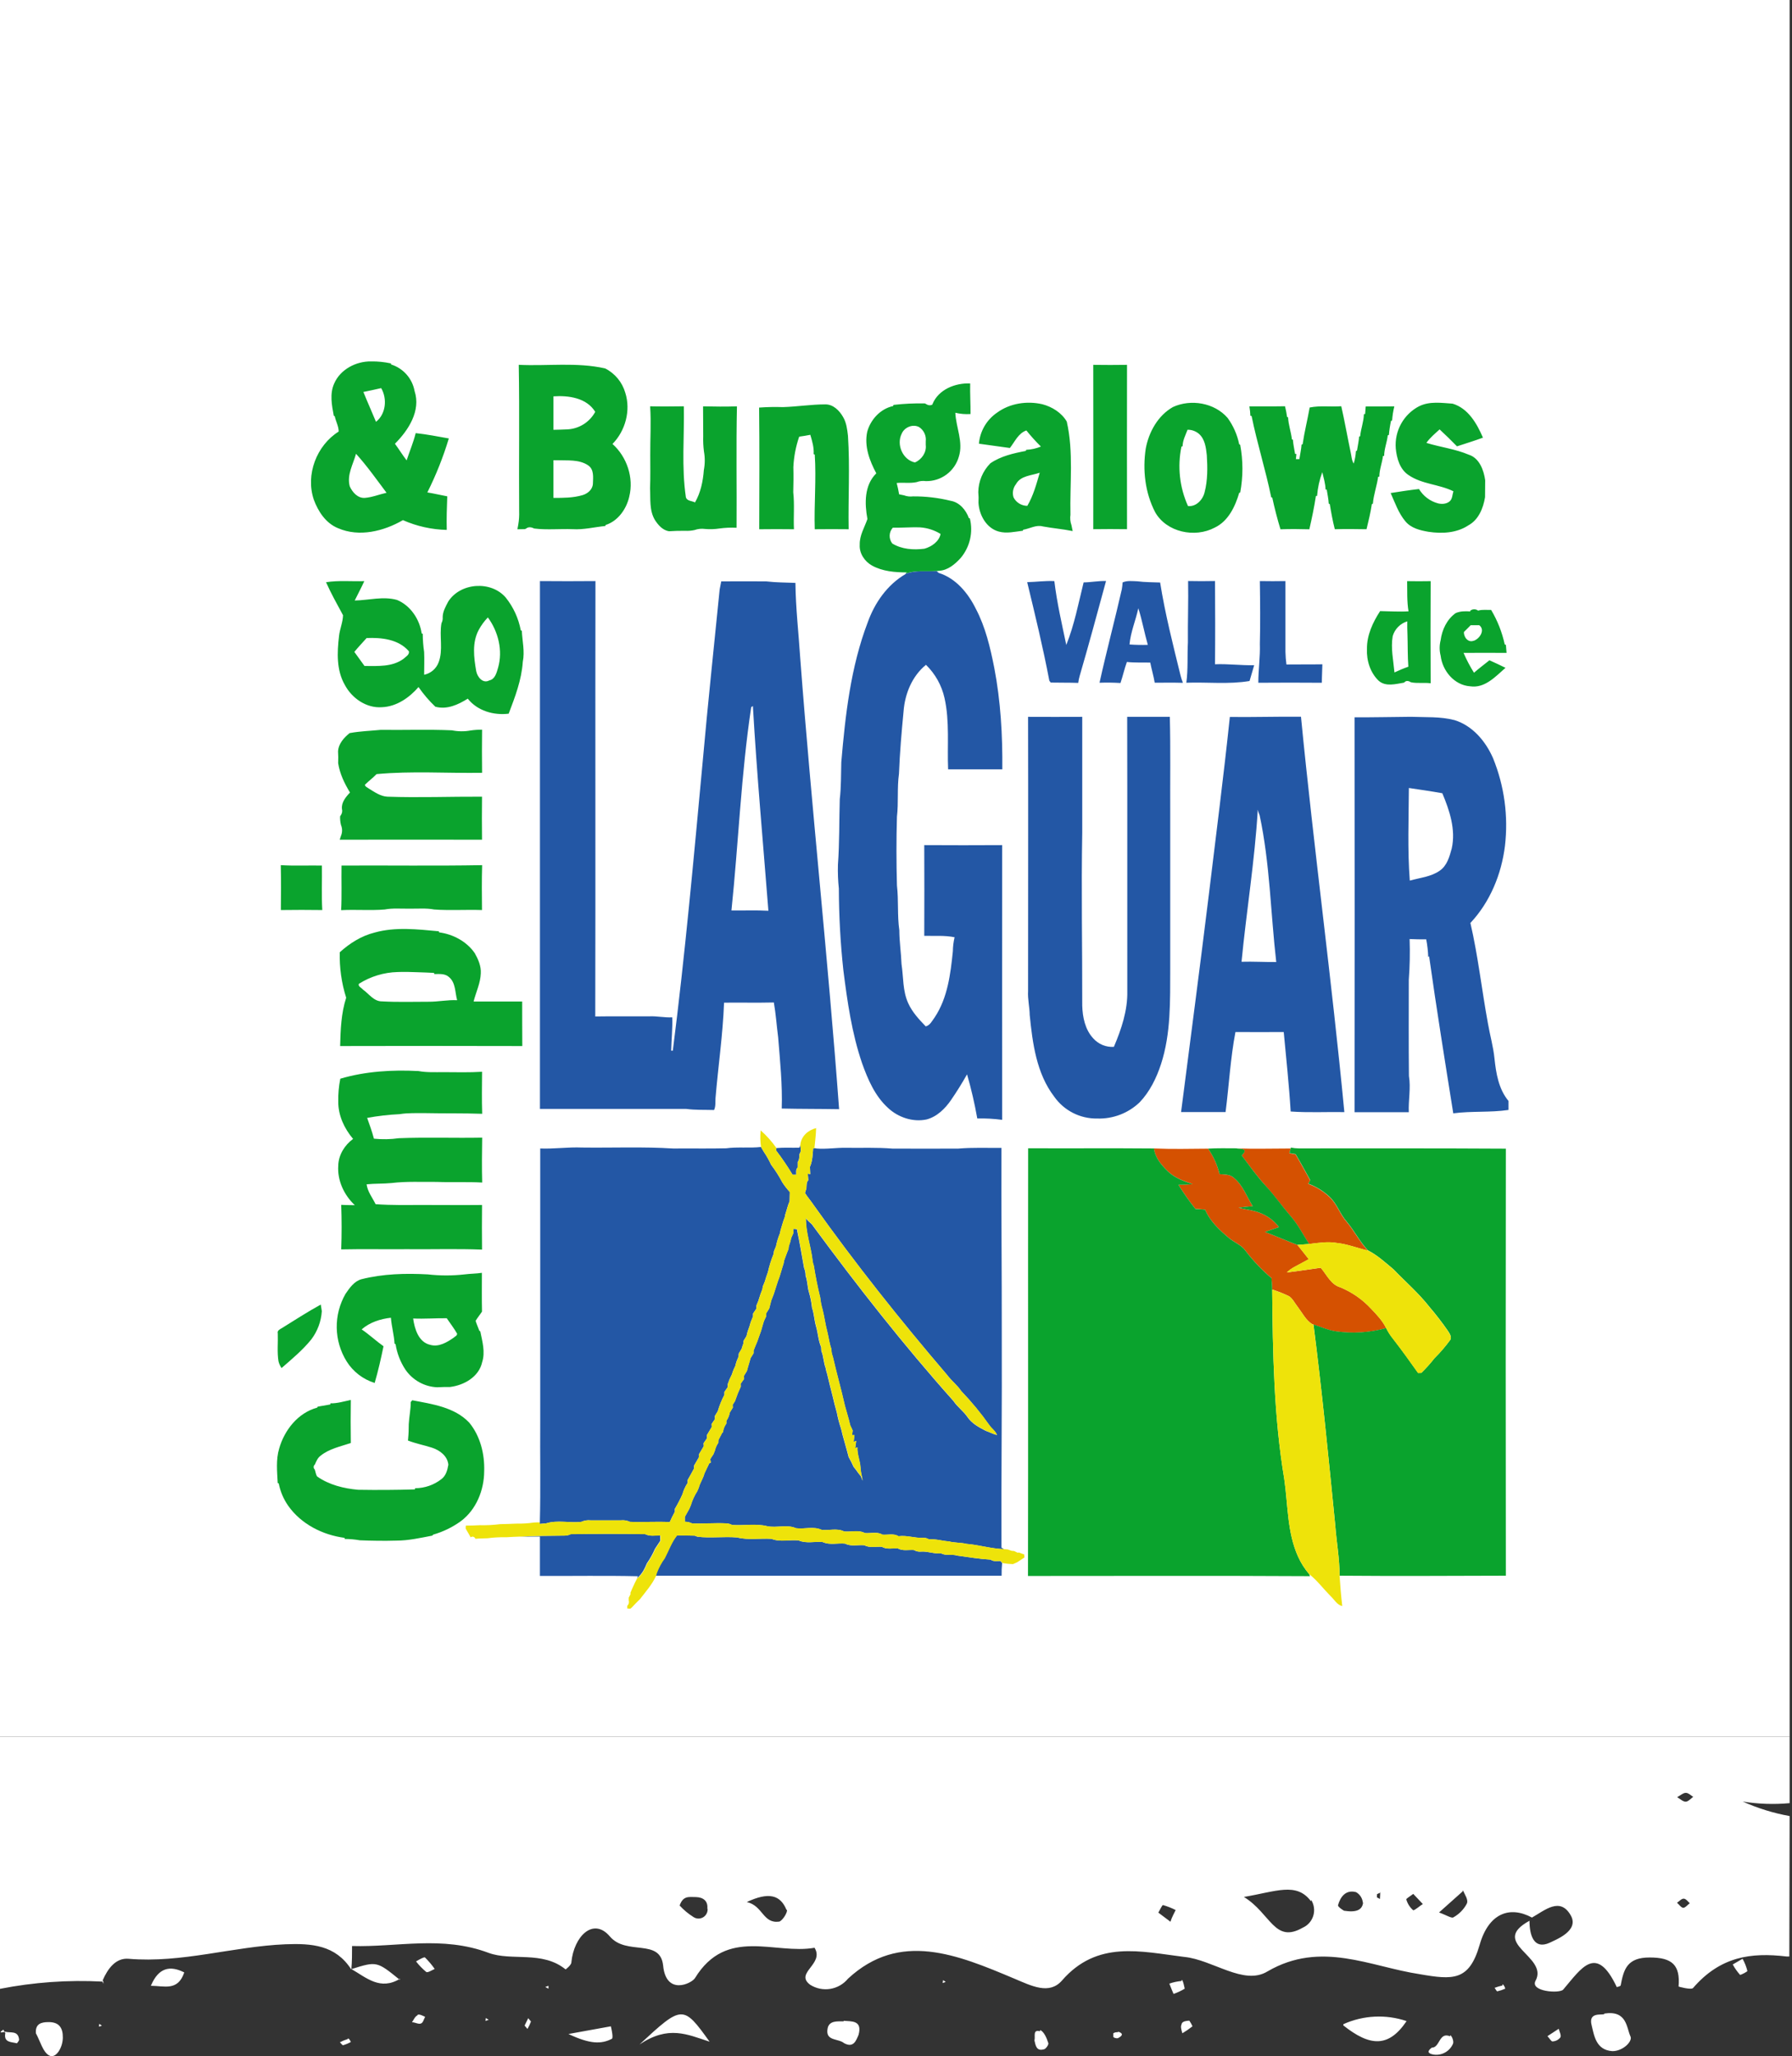 <svg width="129" height="148" viewBox="0 0 129 148" fill="none" xmlns="http://www.w3.org/2000/svg">
<rect x="0" y="0" width="129" height="148" fill="#333333" stroke="none"/>
<path d="M0 0H128.829V124.995H0V0Z" fill="white"/>
<path d="M39.254 143.02L39.483 142.936V143.145L39.254 143.02ZM34.95 145.465L35.18 145.382L34.971 145.256L34.95 145.465ZM38.025 145.266L37.764 145.799L37.972 146.04C38.07 145.87 38.154 145.691 38.222 145.507C38.222 145.507 38.097 145.35 38.025 145.266ZM40.921 146.406C42.474 147.137 43.276 147.148 44.048 146.751C44.152 146.688 44.048 146.165 43.975 145.852L40.921 146.406ZM29.949 141.18C30.166 141.462 30.414 141.718 30.688 141.943C30.803 142.006 31.095 141.807 31.293 141.724C31.086 141.428 30.852 141.151 30.595 140.898C30.532 140.846 30.24 141.013 29.949 141.18ZM46.038 147.158C48.122 145.768 49.445 146.426 51.081 146.959C49.175 144.305 49.112 144.305 46.038 147.158ZM3.48 145.549C2.949 145.549 2.532 145.685 2.584 146.353C2.897 146.918 3.095 147.743 3.564 147.963C4.033 148.182 4.512 147.388 4.523 146.677C4.533 145.967 4.262 145.538 3.48 145.549ZM67.859 142.737L68.077 142.654L67.89 142.528L67.859 142.737ZM7.117 145.873L7.336 145.81L7.148 145.674L7.117 145.873ZM30.042 145.068C29.876 145.141 29.782 145.381 29.657 145.559C29.876 145.559 30.115 145.716 30.293 145.653C30.47 145.59 30.501 145.34 30.605 145.172C30.428 145.089 30.178 144.953 30.063 145.026L30.042 145.068ZM0.344 146.27L0.24 146.092C-0.042 146.28 -0.021 146.333 0.302 146.259L0.386 146.322C0.24 147.033 0.813 146.97 1.219 147.075C1.219 147.075 1.386 146.886 1.375 146.803C1.303 146.124 0.74 146.353 0.365 146.238L0.344 146.27ZM25.03 146.771C24.836 146.83 24.647 146.907 24.467 147.001C24.551 147.074 24.645 147.231 24.707 147.21C24.899 147.154 25.084 147.076 25.259 146.98C25.207 146.865 25.113 146.709 25.051 146.73L25.03 146.771ZM10.858 142.936C11.827 142.936 12.796 143.344 13.265 141.975C12.244 141.452 11.421 141.63 10.879 142.894L10.858 142.936ZM60.72 145.496C60.262 145.496 59.678 145.434 59.574 146.019C59.407 146.939 60.345 146.709 60.762 147.064C61.44 147.43 61.627 146.886 61.804 146.468C62.096 145.402 61.294 145.507 60.741 145.455L60.72 145.496ZM124.734 141.4C124.881 141.671 125.059 141.923 125.265 142.152C125.317 142.152 125.807 141.922 125.786 141.86C125.711 141.556 125.595 141.264 125.442 140.992L124.734 141.4ZM115.48 144.974C115.272 145.058 114.334 144.817 114.574 145.768C114.761 146.542 114.897 147.566 116.074 147.639C116.835 147.639 117.523 146.939 117.377 146.594C117.075 145.935 117.127 144.692 115.501 144.932L115.48 144.974ZM111.395 146.562C111.552 146.719 111.666 146.949 111.76 146.939C111.869 146.935 111.975 146.907 112.072 146.859C112.169 146.81 112.255 146.741 112.323 146.656C112.406 146.5 112.26 146.238 112.208 146.029L111.395 146.562ZM128.808 140.825H128.6C126.047 140.522 123.838 140.825 121.879 143.093C121.743 143.249 120.836 142.999 120.836 142.988C120.962 141.431 120.368 140.898 118.752 140.898C117.137 140.898 116.887 141.734 116.668 142.905C116.668 142.967 116.387 143.03 116.387 143.03C114.907 139.895 113.844 141.671 112.531 143.208C112.271 143.511 110.114 143.354 110.541 142.57C111.5 140.804 107.144 139.874 110.103 138.254C110.103 139.299 110.416 140.344 111.541 139.843C111.979 139.623 113.709 138.986 113.073 137.867C112.302 136.509 111.197 137.512 110.28 138.024C108.676 137.157 107.154 137.711 106.508 140.01C105.758 142.591 104.601 142.518 102.205 142.1C98.651 141.567 95.098 139.654 91.242 141.901C89.533 142.946 87.303 141.055 85.24 140.856C82.114 140.47 78.988 139.633 76.445 142.56C75.528 143.605 74.246 142.936 73.027 142.424C68.911 140.689 64.774 138.965 61.044 142.424C60.721 142.816 60.267 143.077 59.766 143.158C59.266 143.239 58.753 143.134 58.324 142.863C57.167 142.006 59.366 141.379 58.636 140.198C55.791 140.71 52.311 138.662 50.029 142.382C49.779 142.779 47.945 143.657 47.736 141.473C47.518 139.487 45.1 140.793 43.902 139.383C42.703 137.972 41.307 139.383 41.13 141.253C41.13 141.441 40.723 141.765 40.713 141.755C39.035 140.386 36.826 141.18 35.169 140.564C31.824 139.309 28.604 140.166 25.343 140.072C25.343 140.637 25.343 141.201 25.291 141.765C24.155 139.999 22.446 139.874 20.549 139.947C16.767 140.104 13.099 141.316 9.264 140.992C8.326 140.908 7.753 141.713 7.388 142.549L7.44 142.633C7.437 142.685 7.437 142.737 7.44 142.79L7.378 142.633C4.906 142.502 2.428 142.678 0 143.155V124.995H128.829V129.789C127.703 129.892 126.569 129.853 125.453 129.674C126.532 130.157 127.666 130.508 128.829 130.719L128.808 140.825ZM50.915 137.408C50.988 136.843 50.633 136.561 50.092 136.55C49.55 136.54 49.175 136.457 48.924 137.157C49.216 137.475 49.549 137.753 49.914 137.982C50.018 138.053 50.14 138.092 50.265 138.096C50.391 138.099 50.514 138.066 50.622 138.002C50.729 137.937 50.816 137.842 50.871 137.73C50.927 137.617 50.949 137.491 50.936 137.366L50.915 137.408ZM56.625 137.491C56.177 136.373 55.323 136.174 53.76 136.906C54.937 137.178 54.906 138.474 56.094 138.317C56.333 138.244 56.719 137.637 56.646 137.449L56.625 137.491ZM84.646 137.491C84.35 137.339 84.039 137.216 83.719 137.125C83.656 137.125 83.52 137.439 83.385 137.669L84.26 138.327C84.365 137.961 84.542 137.69 84.667 137.408L84.646 137.491ZM94.368 136.843C93.326 135.453 91.857 136.153 89.544 136.54C91.482 137.731 91.742 139.916 93.774 138.756C93.956 138.676 94.118 138.559 94.249 138.411C94.381 138.263 94.479 138.088 94.538 137.899C94.596 137.709 94.613 137.509 94.587 137.313C94.562 137.116 94.494 136.928 94.389 136.76L94.368 136.843ZM98.109 136.979C98.099 136.818 98.049 136.662 97.963 136.525C97.878 136.388 97.76 136.275 97.62 136.195C96.88 135.997 96.484 136.53 96.317 137.146C96.317 137.272 96.744 137.533 96.755 137.533C97.63 137.669 98.088 137.491 98.13 136.895L98.109 136.979ZM99.339 136.247C99.26 136.269 99.186 136.305 99.12 136.352C99.12 136.352 99.12 136.498 99.12 136.571L99.339 136.686C99.349 136.456 99.36 136.31 99.36 136.164L99.339 136.247ZM102.465 137.094L101.736 136.321C101.517 136.488 101.215 136.665 101.235 136.718C101.321 137.023 101.495 137.296 101.736 137.502C101.871 137.491 102.236 137.157 102.486 137.01L102.465 137.094ZM105.289 136.143L103.591 137.658C104.122 137.846 104.508 138.108 104.633 138.003C105.034 137.78 105.363 137.447 105.581 137.042C105.737 136.759 105.435 136.362 105.31 136.059L105.289 136.143ZM121.681 137.031C121.524 136.895 121.389 136.686 121.222 136.665C121.055 136.645 120.899 136.843 120.722 136.958C120.878 137.094 121.024 137.313 121.17 137.324C121.316 137.334 121.535 137.052 121.701 136.948L121.681 137.031ZM121.941 129.371C121.743 129.256 121.555 129.047 121.358 129.047C121.16 129.047 120.951 129.245 120.732 129.36C120.951 129.486 121.149 129.684 121.347 129.684C121.545 129.684 121.764 129.402 121.962 129.287L121.941 129.371ZM28.782 142.508C27.135 141.17 27.125 141.159 25.301 141.734C26.374 142.351 27.375 143.302 28.802 142.424L28.782 142.508ZM85.052 145.726C84.969 145.873 85.052 146.144 85.115 146.353C85.368 146.202 85.612 146.034 85.844 145.852C85.782 145.708 85.705 145.572 85.615 145.444C85.407 145.455 85.157 145.486 85.073 145.643L85.052 145.726ZM74.861 146.207C74.319 146.061 74.549 146.604 74.465 146.865C74.549 147.221 74.601 147.649 75.122 147.513C75.278 147.513 75.507 147.158 75.466 147.064C75.34 146.656 75.142 146.238 74.882 146.123L74.861 146.207ZM85.052 142.591C84.754 142.616 84.46 142.679 84.177 142.779C84.302 143.114 84.396 143.312 84.479 143.521C84.759 143.424 85.028 143.298 85.282 143.145C85.282 143.145 85.167 142.518 85.073 142.508L85.052 142.591ZM80.467 146.28C80.354 146.265 80.24 146.291 80.144 146.353C80.144 146.353 80.144 146.51 80.144 146.594C80.144 146.677 80.374 146.73 80.467 146.709C80.853 146.521 80.853 146.343 80.488 146.238L80.467 146.28ZM96.692 145.779C98.609 147.304 99.954 147.409 101.256 145.476C99.768 144.974 98.146 145.052 96.713 145.695L96.692 145.779ZM108.155 142.915C107.963 142.956 107.775 143.012 107.592 143.082C107.665 143.176 107.738 143.344 107.79 143.333C107.983 143.289 108.172 143.226 108.353 143.145C108.332 142.988 108.217 142.831 108.155 142.831V142.915ZM104.393 146.573C103.58 146.228 103.663 147.398 103.069 147.388C102.736 147.639 102.767 147.796 103.153 147.879C103.447 147.934 103.751 147.886 104.015 147.743C104.278 147.601 104.485 147.372 104.601 147.095C104.664 146.918 104.518 146.541 104.393 146.489V146.573Z" fill="white"/>
<path d="M83.067 82.666C84.371 82.72 85.676 82.691 86.97 82.68C87.353 83.236 87.632 83.858 87.793 84.514C88.142 84.544 88.539 84.514 88.819 84.778C89.471 85.302 89.746 86.128 90.178 86.82C89.837 86.85 89.495 86.882 89.163 86.93C89.666 87.066 90.198 87.101 90.686 87.296C91.236 87.502 91.716 87.861 92.07 88.329C91.731 88.445 91.394 88.558 91.056 88.674C91.843 88.964 92.614 89.312 93.4 89.607C93.667 89.952 93.95 90.287 94.215 90.635C94.082 90.704 93.953 90.78 93.824 90.848L93.776 90.875C93.387 91.097 92.959 91.264 92.64 91.59C93.453 91.493 94.263 91.365 95.076 91.252C95.51 91.751 95.8 92.463 96.49 92.662C97.338 93.013 98.099 93.546 98.72 94.223C99.12 94.64 99.528 95.073 99.785 95.599C98.601 95.928 97.361 96.007 96.145 95.831C95.593 95.746 95.081 95.512 94.551 95.341L94.45 95.305C94.002 95.015 93.764 94.528 93.454 94.118L93.432 94.082L93.406 94.053C93.212 93.801 93.069 93.498 92.808 93.308C92.411 93.113 91.999 92.949 91.576 92.817C91.576 92.542 91.547 92.269 91.527 91.995C90.84 91.414 90.217 90.76 89.671 90.045C89.381 89.621 88.884 89.445 88.497 89.135C87.801 88.555 87.102 87.909 86.745 87.061L86.049 87.014C85.611 86.456 85.203 85.876 84.826 85.275C85.167 85.275 85.509 85.262 85.848 85.23C85.224 85.014 84.577 84.795 84.089 84.327C83.601 83.859 83.151 83.332 83.064 82.661L83.067 82.666ZM88.997 82.656C89.182 82.72 89.71 82.623 89.563 82.958L89.385 83.177C89.945 83.918 90.491 84.673 91.114 85.363C91.737 86.053 92.292 86.821 92.903 87.537C93.437 88.142 93.799 88.87 94.235 89.544C94.906 89.463 95.588 89.347 96.264 89.473C97.022 89.555 97.729 89.845 98.469 90.013C97.877 89.389 97.493 88.6 96.938 87.942C96.457 87.4 96.249 86.667 95.716 86.169C95.275 85.75 94.754 85.426 94.183 85.217C94.225 85.127 94.268 85.04 94.312 84.953C93.963 84.332 93.626 83.703 93.264 83.09C93.119 83.065 92.964 83.037 92.815 83.008L92.908 82.669C91.604 82.669 90.299 82.71 88.995 82.661L88.997 82.656Z" fill="#D55101"/>
<path d="M78.701 26.262C79.511 26.274 80.32 26.274 81.13 26.262C81.124 30.205 81.124 34.147 81.13 38.09C80.319 38.078 79.51 38.078 78.701 38.09C78.707 34.148 78.707 30.206 78.701 26.262ZM102.176 29.23C101.622 29.514 101.166 29.955 100.863 30.498C100.561 31.041 100.427 31.662 100.477 32.282C100.547 32.989 100.767 33.782 101.398 34.196C102.363 34.86 103.593 34.851 104.626 35.362C104.544 35.609 104.564 35.926 104.336 36.103C104.109 36.28 103.791 36.299 103.519 36.232C102.945 36.079 102.454 35.708 102.148 35.199C101.466 35.277 100.786 35.38 100.108 35.489C100.42 36.183 100.67 36.928 101.163 37.517C101.572 38.019 102.228 38.176 102.835 38.279C103.803 38.424 104.856 38.372 105.698 37.817C106.439 37.417 106.774 36.577 106.904 35.788C106.912 35.381 106.915 34.973 106.914 34.566C106.811 33.841 106.498 32.972 105.735 32.73C104.757 32.315 103.691 32.189 102.681 31.879C102.941 31.504 103.3 31.215 103.632 30.907C104.058 31.305 104.478 31.707 104.883 32.127C105.506 31.922 106.136 31.731 106.752 31.502C106.317 30.488 105.691 29.392 104.568 29.055C103.771 29.001 102.915 28.869 102.17 29.236L102.176 29.23ZM46.801 29.252C46.88 30.411 46.801 31.583 46.809 32.75C46.809 33.547 46.827 34.344 46.795 35.139C46.834 35.909 46.731 36.733 47.144 37.427C47.377 37.791 47.705 38.168 48.158 38.239C48.548 38.214 48.938 38.201 49.328 38.208C49.553 38.219 49.778 38.2 49.997 38.152C50.24 38.065 50.5 38.038 50.755 38.074C51.1 38.104 51.448 38.093 51.791 38.04C52.199 37.984 52.612 37.966 53.023 37.988C53.043 35.076 52.988 32.16 53.05 29.249C52.237 29.278 51.425 29.266 50.612 29.249V29.368C50.617 30.044 50.621 30.72 50.622 31.396C50.61 31.762 50.628 32.129 50.674 32.492C50.755 32.937 50.752 33.393 50.667 33.837C50.607 34.642 50.439 35.458 50.031 36.164C49.816 36.049 49.439 36.07 49.373 35.783C49.054 33.618 49.268 31.424 49.228 29.246C48.418 29.256 47.609 29.265 46.799 29.246L46.801 29.252ZM89.942 29.265C89.979 29.485 90.002 29.707 90.011 29.93L90.097 29.942C90.495 31.911 91.111 33.832 91.512 35.801L91.585 35.815C91.751 36.583 91.948 37.344 92.176 38.098C92.869 38.072 93.561 38.078 94.255 38.098C94.438 37.303 94.605 36.504 94.728 35.697H94.812C94.858 35.112 94.984 34.536 95.187 33.986C95.284 34.399 95.413 34.809 95.422 35.236H95.506C95.558 35.575 95.635 35.912 95.651 36.251L95.726 36.284C95.825 36.891 95.935 37.497 96.088 38.093C96.849 38.072 97.61 38.079 98.372 38.093C98.517 37.497 98.662 36.898 98.753 36.291L98.83 36.251C98.882 35.593 99.12 34.97 99.208 34.318L99.294 34.306C99.294 33.797 99.499 33.319 99.556 32.818H99.64C99.64 32.311 99.847 31.837 99.901 31.336L99.982 31.305C100.011 30.964 100.062 30.625 100.136 30.291L100.214 30.263C100.237 29.921 100.29 29.582 100.373 29.249C99.685 29.264 98.999 29.249 98.311 29.259C98.297 29.439 98.284 29.617 98.271 29.795L98.181 29.816C98.172 30.355 97.962 30.865 97.913 31.398L97.839 31.428C97.813 31.766 97.736 32.098 97.685 32.432L97.61 32.472C97.59 32.775 97.536 33.076 97.449 33.367C97.288 33.114 97.293 32.801 97.222 32.517C96.991 31.425 96.801 30.326 96.553 29.24C95.797 29.3 95.028 29.177 94.278 29.333C94.122 30.217 93.9 31.089 93.771 31.976C93.752 31.976 93.715 31.998 93.695 32.004C93.67 32.357 93.589 32.699 93.537 33.048H93.287C93.296 32.957 93.315 32.776 93.324 32.686L93.227 32.664C93.174 32.327 93.095 31.991 93.071 31.65L92.999 31.622C92.941 31.091 92.751 30.582 92.725 30.047L92.65 30.005C92.615 29.748 92.567 29.494 92.505 29.242C91.647 29.259 90.789 29.242 89.931 29.25L89.942 29.265ZM89.278 35.448L89.207 35.474C88.917 36.462 88.417 37.519 87.438 37.98C86.012 38.736 83.973 38.314 83.154 36.865C82.43 35.468 82.244 33.831 82.478 32.289C82.699 31.094 83.356 29.91 84.437 29.297C85.729 28.704 87.426 28.99 88.371 30.081C88.783 30.648 89.068 31.297 89.207 31.983L89.276 32.012C89.491 33.149 89.491 34.316 89.278 35.454V35.448ZM86.874 32.764C86.814 32.218 86.741 31.605 86.303 31.223C86.075 31.031 85.785 30.928 85.487 30.933C85.342 31.32 85.138 31.696 85.132 32.117L85.048 32.148C84.75 33.588 84.915 35.085 85.52 36.425C86.107 36.488 86.583 35.974 86.713 35.441C86.942 34.566 86.929 33.653 86.874 32.764ZM32.197 35.726C32.167 36.532 32.139 37.337 32.161 38.142C31.073 38.117 30 37.879 29.005 37.439C27.623 38.24 25.856 38.679 24.336 38.019C23.458 37.665 22.903 36.819 22.589 35.962C21.983 34.17 22.787 32.06 24.381 31.063C24.381 30.678 24.174 30.339 24.099 29.963L24.029 29.927C23.884 29.168 23.726 28.343 24.055 27.609C24.49 26.594 25.63 25.996 26.711 26.015C27.193 26.007 27.675 26.056 28.146 26.16C28.146 26.178 28.146 26.216 28.156 26.235C28.585 26.369 28.969 26.618 29.267 26.955C29.564 27.292 29.764 27.704 29.844 28.146C30.311 29.571 29.399 30.969 28.43 31.941C28.72 32.333 28.974 32.751 29.272 33.137C29.485 32.482 29.759 31.846 29.924 31.176C30.725 31.263 31.518 31.417 32.309 31.559C31.906 32.896 31.389 34.196 30.763 35.445C31.244 35.52 31.718 35.638 32.197 35.726ZM26.159 28.213C26.449 28.937 26.771 29.643 27.066 30.362C27.782 29.801 27.888 28.701 27.439 27.936C27.014 28.038 26.585 28.123 26.159 28.213ZM27.826 35.47C27.113 34.521 26.427 33.545 25.629 32.663C25.419 33.427 24.956 34.184 25.177 35.003C25.363 35.428 25.745 35.864 26.252 35.839C26.791 35.799 27.298 35.586 27.824 35.47H27.826ZM45.299 35.744C45.099 36.632 44.491 37.503 43.598 37.788C43.598 37.807 43.579 37.843 43.572 37.862C42.791 37.937 42.017 38.139 41.226 38.09C40.305 38.055 39.368 38.155 38.459 38.042C38.285 37.958 38.067 37.897 37.898 38.029L37.796 38.085L37.247 38.097C37.262 38.014 37.292 37.848 37.308 37.764C37.363 37.443 37.384 37.118 37.372 36.793C37.344 33.283 37.405 29.769 37.343 26.26C39.415 26.361 41.517 26.057 43.563 26.519C43.913 26.696 44.221 26.944 44.471 27.245C44.72 27.547 44.905 27.897 45.013 28.274C45.418 29.545 45.02 31.012 44.091 31.956C45.126 32.877 45.637 34.39 45.298 35.744H45.299ZM42.33 33.489C41.674 33.054 40.841 33.157 40.092 33.127H39.84C39.84 34.031 39.84 34.935 39.84 35.839C40.539 35.839 41.251 35.839 41.928 35.642C42.3 35.533 42.652 35.245 42.681 34.831C42.694 34.366 42.78 33.785 42.329 33.489H42.33ZM42.849 29.645C42.227 28.63 40.925 28.456 39.841 28.529C39.841 29.332 39.841 30.134 39.841 30.937C40.16 30.93 40.48 30.924 40.799 30.908C41.221 30.895 41.632 30.772 41.992 30.55C42.352 30.328 42.647 30.016 42.848 29.645H42.849ZM61.042 31.363C60.987 30.901 60.933 30.42 60.688 30.011C60.425 29.549 59.977 29.1 59.409 29.107C58.394 29.107 57.38 29.274 56.357 29.303C55.786 29.284 55.215 29.295 54.646 29.337C54.679 32.257 54.66 35.177 54.654 38.095C55.488 38.084 56.321 38.084 57.154 38.095C57.112 37.209 57.203 36.316 57.103 35.435C57.119 34.831 57.127 34.228 57.111 33.625C57.146 32.877 57.288 32.138 57.531 31.43C57.799 31.395 58.067 31.349 58.332 31.297C58.465 31.749 58.603 32.208 58.573 32.686L58.651 32.725C58.77 34.515 58.596 36.304 58.651 38.094C59.464 38.085 60.277 38.084 61.091 38.094C61.052 35.851 61.19 33.606 61.042 31.363ZM77.218 38.226C76.507 38.081 75.783 38.024 75.072 37.892C74.582 37.758 74.13 38.053 73.659 38.129L73.628 38.203C73.057 38.269 72.469 38.419 71.902 38.262C71.002 38.022 70.481 37.056 70.437 36.183C70.451 35.928 70.447 35.673 70.423 35.419C70.436 34.643 70.747 33.901 71.292 33.348C72.043 32.831 72.963 32.624 73.846 32.457C73.854 32.438 73.867 32.396 73.874 32.377C74.238 32.362 74.595 32.282 74.931 32.143C74.56 31.776 74.211 31.39 73.885 30.983C73.298 31.188 73.057 31.795 72.697 32.246C71.955 32.14 71.211 32.041 70.469 31.937C70.507 31.49 70.645 31.057 70.872 30.669C71.099 30.282 71.409 29.95 71.781 29.698C72.707 29.023 73.933 28.843 75.037 29.097C75.738 29.282 76.423 29.707 76.793 30.345C77.293 32.544 77.007 34.815 77.058 37.049C77.019 37.303 77.045 37.563 77.132 37.806L77.218 38.226ZM74.851 34.024C74.261 34.235 73.476 34.226 73.14 34.845C73.033 34.978 72.961 35.136 72.931 35.303C72.9 35.471 72.911 35.644 72.963 35.806C73.057 35.987 73.199 36.139 73.374 36.246C73.548 36.353 73.748 36.409 73.953 36.41C74.388 35.671 74.611 34.841 74.847 34.025L74.851 34.024ZM69.139 40.182C68.742 40.617 68.223 41.051 67.612 41.082L67.425 41.105C66.677 41.157 65.88 41.017 65.173 41.312L65.277 41.201C64.427 41.201 63.528 41.128 62.772 40.708C62.247 40.418 61.846 39.827 61.889 39.207C61.868 38.542 62.234 37.965 62.443 37.359C62.237 36.241 62.208 34.928 63.082 34.07C62.594 33.161 62.203 32.12 62.429 31.076C62.669 30.197 63.383 29.421 64.293 29.227C64.301 29.207 64.314 29.166 64.321 29.145C65.073 29.057 65.83 29.021 66.587 29.039L66.69 29.097C66.751 29.138 66.821 29.163 66.893 29.169C66.966 29.176 67.04 29.163 67.106 29.133L67.132 29.075C67.567 28.026 68.768 27.556 69.84 27.6C69.822 28.335 69.872 29.068 69.865 29.802C69.498 29.827 69.129 29.796 68.771 29.711C68.816 30.76 69.358 31.809 69.026 32.863C68.882 33.38 68.569 33.834 68.138 34.154C67.707 34.475 67.182 34.642 66.645 34.631C66.424 34.599 66.197 34.623 65.987 34.702C65.516 34.806 65.027 34.716 64.55 34.766C64.621 35.034 64.676 35.306 64.724 35.581L65.073 35.652C65.28 35.73 65.503 35.757 65.722 35.729C66.635 35.722 67.545 35.829 68.432 36.046C69.072 36.154 69.538 36.707 69.745 37.293L69.817 37.314C69.941 37.812 69.944 38.332 69.826 38.831C69.708 39.33 69.472 39.794 69.139 40.184V40.182ZM65.87 33.286C66.348 33.077 66.709 32.562 66.642 32.03C66.642 31.965 66.642 31.831 66.642 31.763C66.665 31.567 66.634 31.369 66.551 31.191C66.469 31.012 66.339 30.859 66.176 30.749C65.728 30.495 65.109 30.749 64.914 31.209C64.505 32.005 64.993 33.112 65.87 33.288V33.286ZM67.71 38.434C67.264 38.158 66.756 37.995 66.232 37.959C65.854 37.946 65.476 37.959 65.099 37.971C64.824 37.982 64.547 37.984 64.272 37.98C64.132 38.135 64.051 38.334 64.044 38.543C64.037 38.752 64.104 38.957 64.233 39.121C64.919 39.543 65.763 39.597 66.551 39.495C67.063 39.35 67.602 38.979 67.71 38.434ZM102.989 49.182C102.516 49.117 102.028 49.207 101.564 49.108C101.432 49.021 101.245 48.963 101.121 49.094L101.057 49.139C100.469 49.234 99.763 49.443 99.257 49.01C98.642 48.43 98.363 47.543 98.403 46.706C98.391 45.72 98.823 44.797 99.35 43.987C100.031 43.996 100.714 44.047 101.395 44.003C101.272 43.279 101.309 42.554 101.295 41.83C101.858 41.841 102.425 41.841 102.989 41.83C102.976 44.272 102.976 46.72 102.989 49.175V49.182ZM101.383 47.997C101.325 47.216 101.344 46.433 101.318 45.651C101.302 45.342 101.301 45.032 101.305 44.723C101.054 44.8 100.827 44.938 100.643 45.125C100.459 45.312 100.326 45.542 100.254 45.794C100.109 46.664 100.304 47.533 100.382 48.402C100.711 48.246 101.044 48.107 101.383 47.989V47.997ZM37.633 47.646C37.546 48.95 37.076 50.166 36.618 51.37C35.539 51.503 34.365 51.166 33.674 50.289C32.978 50.724 32.175 51.096 31.338 50.869C30.888 50.439 30.483 49.965 30.127 49.454C29.461 50.224 28.544 50.861 27.498 50.904C26.379 50.99 25.324 50.256 24.817 49.288C24.212 48.233 24.268 46.958 24.404 45.793C24.455 45.283 24.684 44.788 24.694 44.284C24.272 43.5 23.832 42.722 23.471 41.908C24.383 41.763 25.306 41.86 26.224 41.83C26.013 42.303 25.759 42.757 25.536 43.224C26.55 43.205 27.585 42.902 28.579 43.183C29.544 43.581 30.208 44.571 30.353 45.59L30.432 45.626C30.434 46.063 30.468 46.498 30.532 46.93C30.558 47.475 30.532 48.023 30.532 48.568C30.765 48.52 30.982 48.414 31.164 48.26C31.345 48.106 31.485 47.909 31.57 47.687C31.923 46.782 31.608 45.782 31.781 44.855C31.851 44.724 31.88 44.575 31.867 44.428C31.867 44.023 32.084 43.654 32.265 43.303C33.135 41.934 35.349 41.775 36.407 43.013C36.955 43.697 37.326 44.504 37.488 45.365L37.565 45.404C37.596 46.136 37.788 46.887 37.633 47.639V47.646ZM29.434 46.877C28.688 46.007 27.456 45.881 26.391 45.926C26.101 46.255 25.788 46.578 25.508 46.923C25.753 47.259 25.997 47.597 26.24 47.937C27.188 47.937 28.24 48.018 29.046 47.421C29.202 47.274 29.492 47.129 29.434 46.869V46.877ZM35.118 44.445C34.862 44.709 34.643 45.007 34.468 45.33C33.971 46.242 34.11 47.33 34.282 48.31C34.359 48.724 34.755 49.23 35.223 48.976C35.642 48.886 35.747 48.423 35.853 48.069C36.212 46.826 35.868 45.462 35.118 44.438V44.445ZM107.226 47.529C107.61 47.704 107.997 47.876 108.375 48.069C107.659 48.697 106.882 49.56 105.832 49.399C104.687 49.321 103.835 48.284 103.706 47.193C103.612 46.83 103.612 46.448 103.706 46.085C103.803 45.335 104.158 44.577 104.788 44.131C105.116 43.986 105.49 43.986 105.842 44.012L105.835 43.96C105.915 43.895 106.014 43.859 106.117 43.857C106.22 43.856 106.321 43.889 106.403 43.952C106.705 43.863 107.027 43.91 107.342 43.903C107.801 44.672 108.131 45.511 108.32 46.387L108.404 46.414C108.415 46.604 108.431 46.795 108.453 46.994C107.421 46.984 106.388 46.994 105.356 46.994C105.57 47.489 105.821 47.966 106.107 48.423C106.471 48.107 106.852 47.819 107.226 47.521V47.529ZM106.091 46.123C106.516 45.978 106.936 45.349 106.488 45.002H105.869C105.711 45.165 105.551 45.328 105.385 45.486C105.351 45.855 105.7 46.29 106.091 46.114V46.123ZM25.172 52.763C24.762 53.096 24.365 53.528 24.335 54.086C24.353 54.366 24.356 54.648 24.343 54.929C24.456 55.688 24.8 56.395 25.195 57.046C24.891 57.362 24.565 57.76 24.616 58.227C24.636 58.3 24.64 58.377 24.628 58.452C24.616 58.527 24.588 58.598 24.546 58.662L24.483 58.756C24.474 58.966 24.495 59.177 24.545 59.382C24.598 59.505 24.625 59.638 24.625 59.772C24.625 59.907 24.598 60.039 24.545 60.163C24.522 60.231 24.477 60.371 24.455 60.441C27.87 60.441 31.284 60.429 34.7 60.441C34.687 59.409 34.687 58.377 34.7 57.344C32.425 57.333 30.15 57.424 27.875 57.344C27.381 57.313 26.969 57.016 26.558 56.765C26.452 56.684 26.29 56.634 26.268 56.488C26.536 56.218 26.847 55.994 27.108 55.719C29.634 55.484 32.173 55.665 34.704 55.626C34.693 54.591 34.691 53.558 34.704 52.523C34.428 52.52 34.153 52.538 33.88 52.579C33.434 52.661 32.976 52.658 32.532 52.568C30.828 52.492 29.115 52.558 27.408 52.535C26.665 52.608 25.914 52.629 25.178 52.766L25.172 52.763ZM23.173 62.302C22.184 62.286 21.198 62.332 20.212 62.274C20.241 63.351 20.228 64.429 20.219 65.505C21.213 65.494 22.207 65.488 23.2 65.505C23.138 64.442 23.19 63.371 23.173 62.302ZM34.704 62.274C31.332 62.335 27.959 62.284 24.585 62.302C24.567 63.373 24.614 64.445 24.556 65.514C25.597 65.456 26.645 65.55 27.683 65.466C28.275 65.353 28.879 65.416 29.479 65.404C30.074 65.416 30.674 65.353 31.264 65.466C32.404 65.546 33.553 65.466 34.698 65.505C34.688 64.429 34.675 63.358 34.708 62.274H34.704ZM37.602 75.294C33.231 75.282 28.859 75.282 24.485 75.294C24.513 74.135 24.558 72.938 24.92 71.816C24.586 70.758 24.43 69.653 24.458 68.544C25.174 67.896 26.011 67.365 26.955 67.128C28.469 66.701 30.061 66.892 31.591 67.033L31.61 67.111C32.612 67.24 33.598 67.766 34.177 68.609C34.423 69.044 34.642 69.541 34.611 70.058C34.588 70.764 34.265 71.407 34.093 72.087H37.59C37.593 73.153 37.589 74.226 37.598 75.294H37.602ZM32.909 71.994C32.751 71.436 32.81 70.742 32.329 70.335C32.048 70.067 31.631 70.109 31.273 70.113C31.265 70.092 31.247 70.05 31.238 70.028C30.834 70.008 30.432 69.99 30.029 69.979C29.561 69.958 29.093 69.95 28.624 69.966C27.635 69.991 26.672 70.284 25.836 70.813C25.749 70.994 26.03 71.103 26.126 71.228C26.56 71.531 26.907 72.084 27.498 72.078C28.614 72.141 29.735 72.104 30.854 72.104C31.544 72.109 32.222 71.958 32.909 71.994ZM24.496 77.645C24.388 78.188 24.34 78.74 24.351 79.293C24.342 80.287 24.785 81.232 25.417 81.977C24.811 82.423 24.369 83.129 24.351 83.894C24.272 84.965 24.769 86.024 25.543 86.748C25.216 86.748 24.887 86.737 24.561 86.724C24.601 87.79 24.603 88.863 24.561 89.93C26.123 89.896 27.685 89.93 29.248 89.916C31.066 89.935 32.886 89.875 34.701 89.946C34.69 88.875 34.69 87.804 34.701 86.733C33.306 86.748 31.912 86.733 30.516 86.733C29.357 86.733 28.198 86.761 27.039 86.677C26.81 86.208 26.459 85.775 26.391 85.246C26.986 85.185 27.586 85.212 28.182 85.154C29.262 85.023 30.355 85.085 31.441 85.073C32.531 85.118 33.614 85.056 34.711 85.118C34.682 84.042 34.695 82.963 34.711 81.887C32.713 81.926 30.71 81.848 28.715 81.927C28.12 82.011 27.516 82.022 26.918 81.961C26.784 81.454 26.608 80.958 26.429 80.465C27.201 80.323 27.983 80.233 28.767 80.196C29.385 80.094 30.009 80.128 30.629 80.122C31.99 80.151 33.352 80.122 34.711 80.17C34.679 79.163 34.695 78.153 34.703 77.144C33.778 77.204 32.851 77.173 31.925 77.172C31.322 77.172 30.715 77.202 30.119 77.093C28.235 76.995 26.317 77.108 24.501 77.643L24.496 77.645ZM86.969 82.682C87.353 83.238 87.632 83.859 87.793 84.514C88.142 84.544 88.539 84.514 88.819 84.778C89.471 85.302 89.746 86.128 90.178 86.819C89.837 86.85 89.495 86.882 89.163 86.93C89.666 87.066 90.198 87.1 90.686 87.296C91.236 87.502 91.716 87.861 92.07 88.329C91.731 88.445 91.394 88.558 91.056 88.674C91.843 88.964 92.614 89.312 93.4 89.607C93.68 89.591 93.96 89.564 94.241 89.542C93.806 88.868 93.442 88.141 92.909 87.535C92.298 86.824 91.759 86.053 91.12 85.362C90.481 84.671 89.95 83.913 89.391 83.175L89.569 82.956C89.714 82.621 89.188 82.719 89.002 82.655C88.326 82.655 87.651 82.635 86.974 82.678L86.969 82.682ZM74.012 82.655C73.999 92.915 74.021 103.176 74.001 113.437C80.768 113.437 87.536 113.412 94.302 113.451L94.244 113.306C93.919 112.927 93.65 112.503 93.445 112.047C92.651 110.292 92.721 108.329 92.45 106.46C91.696 101.955 91.624 97.377 91.58 92.823C91.58 92.547 91.551 92.275 91.531 92.001C90.844 91.42 90.222 90.766 89.675 90.051C89.385 89.626 88.888 89.451 88.501 89.141C87.806 88.561 87.106 87.915 86.749 87.067L86.054 87.019C85.615 86.462 85.207 85.882 84.831 85.281C85.171 85.281 85.513 85.267 85.852 85.236C85.228 85.02 84.582 84.801 84.093 84.333C83.605 83.865 83.156 83.337 83.069 82.666C80.05 82.639 77.032 82.666 74.014 82.652L74.012 82.655ZM92.908 82.668L92.922 82.604C93.114 82.639 93.307 82.659 93.502 82.662C98.468 82.662 103.434 82.65 108.401 82.68C108.387 92.926 108.387 103.172 108.401 113.417C104.413 113.428 100.422 113.451 96.435 113.417C96.435 112.205 96.213 111.005 96.122 109.794C95.644 104.969 95.171 100.143 94.554 95.334C95.081 95.505 95.593 95.738 96.148 95.824C97.364 96 98.604 95.921 99.788 95.592C99.919 95.864 100.082 96.12 100.273 96.354C100.899 97.161 101.496 97.989 102.086 98.825L102.321 98.816C102.656 98.489 102.969 98.14 103.258 97.771C103.68 97.353 104.068 96.9 104.417 96.419C104.51 96.174 104.329 95.953 104.207 95.758C103.801 95.174 103.366 94.611 102.903 94.07C102.132 93.084 101.179 92.261 100.312 91.361C99.733 90.877 99.153 90.346 98.475 90C97.882 89.376 97.498 88.587 96.943 87.929C96.462 87.387 96.255 86.654 95.722 86.156C95.281 85.737 94.759 85.413 94.189 85.204C94.231 85.114 94.274 85.027 94.318 84.94C93.968 84.318 93.632 83.689 93.27 83.076C93.125 83.052 92.97 83.024 92.821 82.995L92.913 82.656L92.908 82.668ZM20.25 95.618C20.122 95.699 19.944 95.782 19.996 95.975C20.02 96.641 19.941 97.315 20.046 97.976C20.087 98.154 20.163 98.322 20.269 98.471C21.016 97.82 21.789 97.18 22.413 96.406C22.856 95.818 23.118 95.113 23.167 94.378C23.141 94.217 23.116 94.059 23.091 93.901C22.121 94.434 21.192 95.038 20.25 95.622V95.618ZM34.708 98.051C34.474 99.107 33.404 99.712 32.39 99.835C32.08 99.835 31.771 99.835 31.463 99.855C31.01 99.834 30.569 99.708 30.173 99.487C29.778 99.266 29.439 98.957 29.183 98.583C28.819 98.031 28.578 97.407 28.477 96.754L28.402 96.715C28.369 96.086 28.186 95.476 28.141 94.85C27.386 94.933 26.613 95.179 26.034 95.689C26.584 96.06 27.068 96.518 27.608 96.903C27.424 97.789 27.226 98.674 26.971 99.543C26.133 99.284 25.417 98.733 24.952 97.99C24.5 97.262 24.255 96.426 24.241 95.569C24.228 94.713 24.447 93.869 24.875 93.127C25.165 92.705 25.501 92.216 26.023 92.076C27.578 91.684 29.203 91.642 30.796 91.729C31.678 91.829 32.568 91.829 33.449 91.729C33.861 91.675 34.278 91.682 34.69 91.617C34.69 92.546 34.678 93.478 34.698 94.407C34.553 94.631 34.374 94.841 34.237 95.073C34.311 95.315 34.419 95.546 34.505 95.783L34.574 95.831C34.721 96.554 34.945 97.315 34.708 98.051ZM32.91 96.002C32.688 95.612 32.409 95.259 32.16 94.886C31.354 94.875 30.547 94.941 29.741 94.904C29.843 95.645 30.129 96.611 30.965 96.799C31.58 96.981 32.174 96.622 32.66 96.284C32.739 96.199 32.912 96.148 32.903 96.002H32.91ZM23.781 101.007C23.781 101.029 23.781 101.069 23.781 101.091C23.48 101.139 23.178 101.198 22.877 101.248L22.826 101.323C21.45 101.694 20.473 102.939 20.095 104.269C19.856 105.073 19.95 105.919 19.991 106.744L20.066 106.78C20.179 107.36 20.413 107.909 20.753 108.393C21.683 109.706 23.228 110.487 24.8 110.692L24.817 110.772C25.182 110.774 25.545 110.807 25.904 110.869C26.773 110.905 27.66 110.918 28.537 110.892C29.406 110.892 30.276 110.694 31.123 110.532L31.178 110.463C31.896 110.258 32.572 109.929 33.177 109.491C34.287 108.662 34.85 107.254 34.855 105.893C34.894 104.659 34.575 103.367 33.78 102.401C32.72 101.282 31.115 101.065 29.676 100.79L29.569 100.917C29.569 101.452 29.454 101.976 29.424 102.511C29.424 102.852 29.415 103.192 29.382 103.525C29.382 103.566 29.37 103.649 29.367 103.689C29.925 103.904 30.515 104.018 31.084 104.199C31.654 104.38 32.213 104.795 32.276 105.428C32.209 105.811 32.103 106.225 31.773 106.468C31.235 106.889 30.572 107.118 29.889 107.12L29.86 107.206C28.501 107.247 27.141 107.256 25.781 107.233C24.748 107.142 23.694 106.881 22.835 106.28C22.726 106.135 22.722 105.932 22.654 105.766C22.629 105.744 22.609 105.716 22.596 105.686C22.582 105.655 22.576 105.622 22.577 105.589C22.578 105.556 22.587 105.523 22.602 105.493C22.617 105.464 22.639 105.438 22.665 105.418C22.765 105.186 22.864 104.94 23.073 104.786C23.697 104.277 24.509 104.118 25.255 103.867C25.24 102.835 25.24 101.801 25.255 100.766C24.765 100.868 24.277 101.024 23.773 101.011L23.781 101.007Z" fill="#0AA32D"/>
<path d="M65.172 41.314C65.88 41.024 66.677 41.159 67.425 41.107L67.57 41.236C68.806 41.62 69.686 42.685 70.243 43.812C70.942 45.137 71.284 46.607 71.574 48.067C72.036 50.475 72.176 52.929 72.153 55.378C70.849 55.378 69.552 55.378 68.252 55.378C68.18 53.669 68.371 51.933 67.993 50.247C67.791 49.336 67.326 48.504 66.657 47.853C65.663 48.662 65.143 49.927 65.046 51.186C64.901 52.688 64.772 54.189 64.714 55.694C64.569 56.717 64.689 57.756 64.569 58.781C64.52 60.434 64.523 62.089 64.569 63.742C64.694 64.81 64.584 65.891 64.739 66.959C64.739 67.773 64.868 68.578 64.897 69.392C65.041 70.33 64.973 71.322 65.377 72.205C65.667 72.851 66.156 73.376 66.641 73.878C66.961 73.799 67.105 73.465 67.289 73.223C68.218 71.821 68.425 70.109 68.593 68.476C68.597 68.135 68.638 67.794 68.718 67.462C68.003 67.317 67.26 67.379 66.534 67.362C66.543 65.184 66.543 63.007 66.534 60.831C68.403 60.842 70.273 60.842 72.143 60.831C72.137 67.423 72.137 74.014 72.143 80.605C71.549 80.526 70.95 80.493 70.351 80.506C70.162 79.435 69.916 78.375 69.615 77.33C69.255 77.965 68.87 78.588 68.455 79.189C68.041 79.79 67.448 80.386 66.693 80.579C65.705 80.784 64.652 80.427 63.923 79.744C62.988 78.894 62.474 77.7 62.058 76.531C61.319 74.37 60.996 72.092 60.71 69.833C60.499 67.882 60.391 65.922 60.386 63.96C60.325 63.39 60.304 62.818 60.32 62.245C60.435 60.675 60.404 59.097 60.452 57.522C60.558 56.641 60.535 55.751 60.562 54.865C60.852 51.465 61.238 48.014 62.462 44.802C62.965 43.392 63.875 42.085 65.182 41.324L65.172 41.314ZM73.944 41.904C74.514 44.258 75.086 46.617 75.538 48.997C75.564 49.032 75.612 49.097 75.638 49.13C76.296 49.146 76.957 49.13 77.618 49.155C77.639 48.986 77.674 48.82 77.721 48.656C78.384 46.387 78.997 44.103 79.62 41.821C79.078 41.804 78.545 41.914 78.006 41.921C77.632 43.431 77.339 44.977 76.758 46.422C76.438 44.898 76.085 43.379 75.899 41.827C75.243 41.794 74.595 41.889 73.94 41.904H73.944ZM85.528 41.825C85.555 43.295 85.498 44.764 85.513 46.235C85.461 47.204 85.532 48.178 85.4 49.143C86.916 49.088 88.443 49.271 89.95 49.019C90.061 48.639 90.174 48.262 90.284 47.883C89.342 47.9 88.407 47.775 87.464 47.813C87.483 45.816 87.478 43.818 87.464 41.821C86.819 41.837 86.173 41.834 85.526 41.821L85.528 41.825ZM90.692 41.825C90.713 43.333 90.733 44.841 90.692 46.349C90.724 47.284 90.581 48.212 90.582 49.145C92.107 49.133 93.631 49.133 95.155 49.145C95.155 48.701 95.184 48.258 95.193 47.816C94.331 47.832 93.469 47.816 92.606 47.829C92.565 47.529 92.542 47.226 92.535 46.923C92.535 45.224 92.535 43.525 92.535 41.825C91.92 41.836 91.305 41.837 90.689 41.825H90.692ZM85.153 49.149C84.479 49.129 83.804 49.139 83.124 49.142C83.044 48.653 82.898 48.18 82.804 47.693C82.243 47.678 81.679 47.71 81.12 47.648C80.94 48.145 80.83 48.662 80.659 49.163C80.157 49.131 79.653 49.125 79.151 49.143C79.648 46.893 80.243 44.666 80.755 42.42C80.784 42.255 80.803 42.088 80.813 41.921C81.147 41.776 81.524 41.831 81.881 41.842C82.423 41.914 82.969 41.904 83.514 41.928C83.873 44.19 84.441 46.412 84.987 48.635C85.032 48.809 85.088 48.98 85.153 49.148V49.149ZM82.628 46.416C82.378 45.547 82.22 44.645 81.944 43.78C81.757 44.657 81.389 45.496 81.31 46.389C81.749 46.42 82.189 46.429 82.628 46.416ZM56.275 79.792C56.33 78.079 56.153 76.374 56.017 74.668C55.908 73.832 55.852 72.989 55.707 72.158C54.511 72.186 53.316 72.158 52.122 72.171C52.035 74.474 51.699 76.758 51.506 79.051C51.489 79.341 51.529 79.631 51.403 79.898C50.733 79.877 50.064 79.908 49.399 79.819C45.889 79.819 42.379 79.819 38.869 79.819C38.869 67.155 38.869 54.49 38.869 41.825C40.202 41.837 41.534 41.837 42.865 41.825C42.846 52.272 42.875 62.718 42.851 73.164C44.155 73.142 45.45 73.164 46.752 73.154C47.302 73.129 47.844 73.257 48.393 73.226C48.422 74.029 48.335 74.82 48.316 75.624H48.434C49.315 68.72 49.935 61.789 50.581 54.863C50.949 50.715 51.393 46.57 51.806 42.427C51.846 42.233 51.883 42.037 51.919 41.847C52.997 41.847 54.075 41.84 55.153 41.847C55.853 41.931 56.557 41.925 57.26 41.957C57.28 43.775 57.49 45.58 57.608 47.396C58.426 58.218 59.609 69.014 60.404 79.838C59.028 79.814 57.651 79.825 56.275 79.792ZM55.314 65.556C54.93 60.646 54.481 55.738 54.198 50.821C54.169 50.842 54.107 50.879 54.077 50.899C53.345 55.752 53.162 60.659 52.654 65.535C53.546 65.546 54.427 65.509 55.314 65.556ZM74.007 51.595C74.022 58.178 74.007 64.76 74.007 71.341C73.973 71.921 74.117 72.484 74.125 73.061C74.33 75.09 74.609 77.263 75.887 78.933C76.236 79.43 76.702 79.834 77.243 80.109C77.785 80.384 78.385 80.522 78.993 80.511C79.553 80.529 80.112 80.434 80.636 80.233C81.16 80.032 81.638 79.728 82.043 79.34C82.767 78.579 83.247 77.601 83.573 76.608C84.298 74.393 84.233 72.031 84.241 69.73V58.553C84.228 56.235 84.27 53.916 84.212 51.598C83.189 51.598 82.166 51.598 81.142 51.598C81.159 58.181 81.142 64.761 81.15 71.343C81.179 72.737 80.723 74.085 80.184 75.353C79.906 75.37 79.627 75.324 79.37 75.218C79.112 75.111 78.882 74.947 78.697 74.739C78.11 74.104 77.931 73.216 77.907 72.38C77.915 68.23 77.832 64.081 77.907 59.933C77.907 57.155 77.907 54.377 77.907 51.598C76.606 51.604 75.304 51.604 74.002 51.598L74.007 51.595ZM108.592 79.246V79.893C107.275 80.09 105.936 79.96 104.616 80.137C104.013 76.369 103.409 72.602 102.877 68.834L102.814 68.885C102.798 68.458 102.749 68.033 102.669 67.614C102.269 67.614 101.87 67.614 101.473 67.592C101.507 68.574 101.487 69.556 101.414 70.535C101.414 72.839 101.399 75.145 101.424 77.449C101.569 78.318 101.378 79.188 101.414 80.057C100.11 80.05 98.805 80.057 97.509 80.057C97.52 70.58 97.52 61.105 97.509 51.63C98.858 51.64 100.21 51.604 101.566 51.595C102.615 51.637 103.686 51.566 104.71 51.834C106.014 52.24 106.951 53.361 107.481 54.576C108.293 56.575 108.587 58.747 108.336 60.891C108.084 62.929 107.265 64.926 105.849 66.435C106.403 68.818 106.667 71.253 107.11 73.657C107.255 74.5 107.495 75.326 107.582 76.179C107.694 77.245 107.875 78.383 108.592 79.246ZM103.828 57.097C103.028 56.952 102.222 56.839 101.42 56.719C101.408 58.942 101.315 61.173 101.486 63.384C102.211 63.18 103.006 63.116 103.638 62.674C104.17 62.312 104.345 61.66 104.507 61.067C104.807 59.715 104.35 58.34 103.828 57.097ZM96.775 80.048C95.487 80.027 94.196 80.096 92.911 80.005C92.796 78.097 92.589 76.192 92.412 74.287C91.253 74.294 90.094 74.287 88.935 74.287C88.571 76.188 88.472 78.126 88.225 80.044C87.157 80.044 86.09 80.044 85.022 80.044C85.69 74.842 86.377 69.643 87.015 64.438C87.531 60.162 88.083 55.889 88.532 51.607C90.237 51.627 91.944 51.575 93.653 51.589C94.58 61.092 95.871 70.551 96.775 80.048ZM91.872 69.246C91.468 65.729 91.42 62.161 90.678 58.688C90.657 58.632 90.614 58.519 90.594 58.462L90.543 58.284C90.327 61.947 89.727 65.578 89.374 69.227C90.207 69.202 91.039 69.254 91.872 69.246ZM57.603 82.419L57.548 82.609C56.996 82.628 56.443 82.587 55.892 82.638L55.863 82.802C56.291 83.365 56.689 83.951 57.054 84.556H57.314C57.321 84.378 57.267 84.177 57.421 84.035C57.421 83.904 57.421 83.775 57.421 83.646C57.545 83.475 57.538 83.265 57.55 83.067C57.695 82.874 57.644 82.632 57.598 82.42L57.603 82.419ZM38.866 82.667C39.88 82.712 40.886 82.555 41.9 82.599C44.091 82.628 46.286 82.531 48.473 82.67C49.739 82.655 51.007 82.687 52.272 82.654C53.106 82.541 53.947 82.654 54.781 82.559C54.846 82.675 54.914 82.788 54.982 82.904C55.184 83.2 55.36 83.512 55.51 83.838C55.814 84.237 56.084 84.662 56.317 85.107C56.477 85.353 56.657 85.585 56.856 85.801C56.856 86.02 56.849 86.236 56.841 86.46C56.705 86.769 56.636 87.101 56.528 87.42C56.52 87.467 56.501 87.564 56.491 87.611C56.363 87.922 56.288 88.25 56.185 88.57C56.175 88.618 56.157 88.715 56.147 88.763C56.021 89.07 55.924 89.389 55.857 89.715C55.809 89.831 55.759 89.948 55.712 90.064C55.712 90.113 55.695 90.209 55.688 90.261C55.514 90.683 55.377 91.12 55.279 91.565C55.24 91.678 55.201 91.791 55.16 91.904L55.053 92.254C55.005 92.371 54.956 92.488 54.908 92.604C54.901 92.652 54.886 92.749 54.881 92.797C54.833 92.914 54.788 93.033 54.745 93.153C54.692 93.313 54.643 93.472 54.591 93.633C54.543 93.751 54.494 93.869 54.446 93.987C54.446 94.04 54.446 94.147 54.446 94.2L54.208 94.553V94.755C54.159 94.869 54.108 94.987 54.063 95.105C54.019 95.224 53.991 95.339 53.956 95.456C53.921 95.573 53.874 95.682 53.834 95.798C53.795 95.914 53.769 96.041 53.739 96.166C53.668 96.282 53.594 96.398 53.526 96.514C53.526 96.562 53.516 96.659 53.513 96.707C53.466 96.831 53.423 96.956 53.385 97.085C53.317 97.201 53.251 97.315 53.181 97.431C53.181 97.482 53.172 97.576 53.171 97.631C53.12 97.747 53.071 97.864 53.026 97.985C52.981 98.105 52.958 98.219 52.925 98.34C52.827 98.524 52.748 98.718 52.691 98.919L52.522 99.271C52.477 99.392 52.432 99.513 52.385 99.634V99.845L52.146 100.193C52.146 100.244 52.146 100.349 52.146 100.4C51.947 100.775 51.788 101.169 51.67 101.577L51.458 101.927C51.458 101.982 51.467 102.091 51.468 102.145C51.389 102.264 51.306 102.381 51.225 102.498C51.225 102.553 51.232 102.661 51.235 102.714C51.117 102.911 51.002 103.111 50.881 103.308C50.881 103.363 50.89 103.472 50.894 103.526C50.812 103.643 50.731 103.762 50.648 103.881L50.66 104.097C50.542 104.295 50.428 104.495 50.307 104.692C50.307 104.744 50.307 104.85 50.307 104.901C50.192 105.101 50.079 105.299 49.96 105.498V105.704C49.808 105.98 49.66 106.26 49.499 106.534C49.499 106.585 49.499 106.69 49.499 106.741C49.334 106.991 49.208 107.265 49.127 107.553C48.966 107.915 48.783 108.267 48.58 108.608V108.812C48.447 109.054 48.324 109.305 48.212 109.558C47.257 109.506 46.302 109.581 45.349 109.541C45.144 109.445 44.917 109.408 44.693 109.432C43.968 109.432 43.243 109.439 42.509 109.432C42.283 109.408 42.055 109.445 41.849 109.541C41.011 109.638 40.132 109.396 39.319 109.648C39.163 109.662 39.006 109.675 38.851 109.691L38.861 109.578C38.925 107.16 38.87 104.737 38.889 102.317C38.889 95.769 38.889 89.22 38.889 82.671L38.866 82.667ZM58.75 82.667C59.474 82.733 60.19 82.602 60.912 82.619C62.026 82.635 63.142 82.584 64.254 82.677C65.827 82.677 67.399 82.686 68.973 82.677C70.009 82.586 71.05 82.636 72.09 82.625C72.071 87.079 72.12 91.535 72.114 95.991C72.136 101.125 72.072 106.259 72.092 111.393L72.268 111.507C71.359 111.482 70.478 111.201 69.573 111.129C69.154 111.023 68.716 111.064 68.299 110.949C67.818 110.923 67.357 110.758 66.871 110.804C66.742 110.723 66.59 110.684 66.437 110.693C65.843 110.723 65.278 110.497 64.676 110.578C64.331 110.357 63.907 110.497 63.517 110.464C63.136 110.23 62.671 110.388 62.252 110.349C61.791 110.101 61.249 110.288 60.754 110.233C60.255 109.978 59.674 110.181 59.141 110.117C58.561 109.849 57.906 110.08 57.296 110C56.64 109.71 55.902 110 55.22 109.855C54.389 109.648 53.532 109.831 52.69 109.764C52.558 109.695 52.412 109.656 52.264 109.652C51.445 109.612 50.626 109.69 49.809 109.652C49.649 109.575 49.473 109.535 49.295 109.536C49.295 109.418 49.295 109.299 49.295 109.181C49.402 108.99 49.509 108.797 49.618 108.602C49.654 108.515 49.689 108.429 49.726 108.345C49.834 107.987 49.991 107.646 50.193 107.331C50.228 107.245 50.264 107.161 50.3 107.079C50.39 106.724 50.615 106.424 50.702 106.064C50.815 105.818 50.938 105.576 51.052 105.331L51.162 105.278C51.152 105.215 51.131 105.094 51.122 105.031C51.197 104.914 51.267 104.798 51.349 104.682C51.384 104.595 51.417 104.51 51.454 104.424C51.502 104.217 51.588 104.021 51.707 103.845C51.707 103.797 51.707 103.7 51.715 103.65C51.804 103.481 51.894 103.311 51.98 103.14L52.041 103.09C52.065 102.864 52.149 102.648 52.285 102.466C52.285 102.417 52.285 102.322 52.285 102.269C52.408 102.091 52.492 101.888 52.53 101.675C52.601 101.554 52.675 101.435 52.749 101.317C52.749 101.267 52.739 101.172 52.737 101.115C52.777 101.052 52.858 100.926 52.9 100.862C52.969 100.67 53.045 100.475 53.113 100.283C53.181 100.128 53.246 99.971 53.317 99.819C53.317 99.766 53.31 99.657 53.31 99.603C53.391 99.484 53.474 99.368 53.558 99.254C53.558 99.2 53.548 99.095 53.543 99.042L53.761 98.686C53.808 98.495 53.866 98.306 53.923 98.118C53.961 97.996 53.994 97.876 54.029 97.753C54.1 97.635 54.173 97.521 54.243 97.405C54.243 97.356 54.243 97.26 54.243 97.209C54.292 97.089 54.342 96.97 54.388 96.85C54.474 96.662 54.549 96.468 54.611 96.27C54.666 96.109 54.721 95.95 54.782 95.792C54.836 95.605 54.891 95.417 54.943 95.231C54.995 95.046 55.078 94.904 55.15 94.743V94.534L55.369 94.182C55.415 93.993 55.469 93.804 55.514 93.616C55.576 93.459 55.636 93.3 55.697 93.145C55.788 92.842 55.886 92.542 55.986 92.241C56.159 91.819 56.26 91.371 56.405 90.936C56.412 90.89 56.428 90.791 56.437 90.747C56.481 90.628 56.525 90.509 56.567 90.39C56.628 90.226 56.688 90.063 56.757 89.903C56.757 89.856 56.773 89.758 56.779 89.712C56.852 89.511 56.91 89.306 56.956 89.098C57.005 88.979 57.056 88.861 57.111 88.747C57.111 88.673 57.099 88.528 57.096 88.457C57.205 88.469 57.409 88.417 57.386 88.602C57.577 89.483 57.718 90.373 57.879 91.258C57.954 91.439 57.991 91.634 57.989 91.831C58.134 92.209 58.111 92.622 58.231 93.009C58.34 93.376 58.414 93.752 58.453 94.133C58.605 94.568 58.613 95.031 58.742 95.471C58.887 95.962 58.9 96.485 59.109 96.966C59.109 97.035 59.119 97.175 59.123 97.244C59.29 97.628 59.277 98.063 59.429 98.454C59.456 98.612 59.495 98.767 59.547 98.918C59.608 99.17 59.668 99.424 59.728 99.676C59.773 99.832 59.81 99.99 59.849 100.149C59.889 100.309 59.926 100.455 59.964 100.607C60.002 100.76 60.041 100.917 60.075 101.074C60.133 101.277 60.186 101.483 60.242 101.688C60.313 102.066 60.41 102.438 60.532 102.803C60.574 102.948 60.61 103.092 60.639 103.237C60.713 103.514 60.791 103.791 60.87 104.069C60.948 104.347 61.023 104.605 61.09 104.878C61.222 105.107 61.342 105.345 61.448 105.588C61.488 105.636 61.568 105.733 61.607 105.783C61.717 105.948 61.837 106.106 61.967 106.256C62.008 106.366 62.05 106.477 62.094 106.589C62.049 106.267 61.949 105.951 61.939 105.625C61.908 105.133 61.69 104.669 61.717 104.176L61.558 104.246C61.581 104.069 61.606 103.894 61.63 103.718L61.446 103.785C61.465 103.621 61.483 103.458 61.503 103.295H61.33C61.342 103.213 61.365 103.05 61.375 102.968C61.313 102.843 61.255 102.719 61.2 102.591C61.094 102.113 60.938 101.649 60.815 101.177C60.549 99.993 60.215 98.826 59.945 97.644C59.877 97.47 59.842 97.285 59.842 97.098C59.697 96.701 59.654 96.278 59.552 95.873C59.407 95.341 59.344 94.792 59.208 94.259C59.125 93.979 59.069 93.692 59.039 93.401C58.851 92.642 58.7 91.871 58.577 91.099C58.524 90.956 58.491 90.806 58.479 90.654C58.353 89.65 57.987 88.677 58.012 87.657C58.118 87.911 58.402 88.017 58.535 88.254C61.723 92.585 65.056 96.834 68.635 100.845C68.925 101.28 69.359 101.577 69.649 102.004C69.964 102.469 70.474 102.739 70.953 102.987C71.224 103.082 71.482 103.221 71.763 103.294C71.662 103.004 71.385 102.832 71.216 102.584C70.605 101.715 69.93 100.894 69.196 100.128C68.906 99.693 68.489 99.387 68.181 98.969C64.805 95.02 61.564 90.948 58.553 86.711C58.36 86.421 58.129 86.166 57.95 85.872C57.974 85.785 58.026 85.614 58.053 85.527C58.067 85.326 58.038 85.106 58.186 84.948C58.176 84.79 58.163 84.633 58.148 84.477L58.328 84.514C58.318 84.338 58.309 84.161 58.305 83.987C58.489 83.572 58.503 83.091 58.537 82.644L58.76 82.661L58.75 82.667ZM41.071 110.422C42.859 110.396 44.647 110.396 46.433 110.422C46.769 110.598 47.157 110.512 47.522 110.517C47.522 110.645 47.522 110.774 47.53 110.904C47.402 111.097 47.272 111.287 47.147 111.484C46.99 111.849 46.796 112.198 46.568 112.523C46.399 112.927 46.205 113.331 45.843 113.601L45.924 113.456C43.572 113.401 41.218 113.446 38.867 113.433C38.867 112.49 38.867 111.547 38.867 110.603C38.37 110.603 37.875 110.603 37.379 110.603C38.466 110.552 39.553 110.536 40.644 110.532C40.791 110.53 40.936 110.495 41.067 110.429L41.071 110.422ZM48.73 110.517C49.154 110.526 49.58 110.517 50.006 110.535L50.196 110.609C51.145 110.725 52.109 110.58 53.059 110.664C53.869 110.868 54.707 110.709 55.531 110.764C56.153 111.011 56.835 110.81 57.489 110.878C58.031 111.119 58.648 110.935 59.215 110.993C59.719 111.23 60.294 111.051 60.832 111.107C61.258 111.333 61.754 111.178 62.213 111.223C62.601 111.437 63.058 111.3 63.478 111.336C63.826 111.546 64.246 111.423 64.63 111.453C64.981 111.653 65.396 111.539 65.78 111.566C65.943 111.663 66.133 111.704 66.321 111.681C66.8 111.65 67.254 111.862 67.74 111.803C68.094 112.008 68.522 111.842 68.899 111.969C69.7 112.078 70.493 112.213 71.306 112.259C71.513 112.417 71.779 112.35 72.021 112.359C72.05 112.395 72.108 112.468 72.139 112.504C72.109 112.808 72.097 113.114 72.103 113.42C63.802 113.42 55.502 113.42 47.201 113.42L47.272 113.194C47.413 112.822 47.604 112.471 47.838 112.15C48.128 111.598 48.333 110.991 48.725 110.506L48.73 110.517Z" fill="#2357A5"/>
<path d="M94.235 89.539C94.906 89.458 95.588 89.342 96.264 89.468C97.022 89.551 97.729 89.841 98.469 90.009C99.153 90.351 99.721 90.885 100.307 91.369C101.176 92.269 102.127 93.092 102.897 94.079C103.36 94.62 103.795 95.183 104.202 95.767C104.323 95.961 104.504 96.183 104.412 96.428C104.062 96.909 103.675 97.361 103.252 97.78C102.964 98.149 102.65 98.498 102.315 98.825L102.08 98.833C101.49 97.997 100.893 97.17 100.267 96.363C100.076 96.129 99.913 95.873 99.782 95.601C99.526 95.075 99.117 94.641 98.717 94.224C98.095 93.545 97.332 93.011 96.481 92.659C95.797 92.461 95.503 91.748 95.067 91.249C94.254 91.362 93.444 91.49 92.631 91.587C92.95 91.261 93.379 91.094 93.767 90.872L93.815 90.845C93.944 90.772 94.073 90.7 94.206 90.632C93.941 90.284 93.658 89.949 93.392 89.605C93.671 89.589 93.951 89.561 94.232 89.539H94.235ZM91.579 92.819C91.624 97.373 91.696 101.947 92.448 106.455C92.721 108.325 92.65 110.288 93.444 112.043C93.649 112.498 93.918 112.922 94.242 113.302C94.822 113.759 95.27 114.367 95.794 114.896C96.059 115.141 96.246 115.521 96.625 115.603C96.539 114.879 96.48 114.154 96.433 113.43C96.433 112.218 96.212 111.018 96.12 109.807C95.642 104.982 95.17 100.156 94.552 95.347L94.451 95.311C94.003 95.021 93.766 94.534 93.456 94.124L93.429 94.094L93.408 94.059C93.213 93.807 93.07 93.504 92.809 93.314C92.412 93.119 92 92.954 91.578 92.823L91.579 92.819ZM57.603 82.419C57.65 82.636 57.699 82.872 57.556 83.065C57.544 83.265 57.556 83.475 57.426 83.645C57.426 83.774 57.426 83.903 57.426 84.033C57.273 84.178 57.327 84.376 57.319 84.555H57.059C56.692 83.949 56.294 83.364 55.864 82.801L55.894 82.638C55.568 82.169 55.187 81.741 54.757 81.365C54.716 81.763 54.725 82.164 54.782 82.559C54.847 82.675 54.915 82.788 54.983 82.904C55.185 83.2 55.362 83.512 55.511 83.837C55.815 84.237 56.085 84.662 56.318 85.107C56.478 85.353 56.658 85.585 56.857 85.801C56.857 86.02 56.85 86.236 56.843 86.46C56.706 86.769 56.637 87.101 56.53 87.419C56.521 87.467 56.502 87.564 56.492 87.611C56.364 87.922 56.289 88.25 56.186 88.57C56.176 88.618 56.159 88.715 56.148 88.763C56.022 89.07 55.925 89.389 55.859 89.715C55.811 89.831 55.76 89.948 55.714 90.064C55.714 90.113 55.696 90.209 55.689 90.261C55.515 90.683 55.378 91.119 55.281 91.565C55.241 91.678 55.202 91.791 55.162 91.904L55.054 92.253C55.007 92.371 54.957 92.488 54.91 92.604C54.902 92.652 54.888 92.749 54.882 92.797C54.834 92.914 54.789 93.033 54.746 93.153C54.694 93.313 54.644 93.472 54.592 93.633C54.544 93.75 54.495 93.869 54.447 93.986C54.447 94.04 54.447 94.147 54.447 94.199L54.21 94.553V94.754C54.16 94.869 54.11 94.986 54.065 95.105C54.02 95.224 53.992 95.338 53.958 95.456C53.923 95.573 53.875 95.682 53.836 95.798C53.797 95.914 53.771 96.041 53.74 96.166C53.669 96.282 53.595 96.398 53.527 96.513C53.527 96.561 53.517 96.658 53.514 96.706C53.468 96.831 53.424 96.956 53.387 97.085C53.319 97.2 53.252 97.315 53.182 97.431C53.182 97.481 53.174 97.576 53.172 97.631C53.121 97.747 53.072 97.864 53.027 97.984C52.982 98.105 52.959 98.219 52.926 98.339C52.828 98.524 52.75 98.718 52.693 98.919L52.523 99.271C52.478 99.391 52.433 99.513 52.387 99.633V99.845L52.148 100.193C52.148 100.243 52.148 100.349 52.148 100.4C51.949 100.775 51.789 101.169 51.671 101.576L51.459 101.927C51.459 101.982 51.468 102.091 51.469 102.145C51.39 102.263 51.307 102.381 51.226 102.498C51.226 102.553 51.233 102.66 51.236 102.714C51.119 102.911 51.003 103.111 50.883 103.308C50.883 103.363 50.891 103.472 50.896 103.525C50.813 103.643 50.732 103.762 50.649 103.88L50.661 104.096C50.544 104.295 50.429 104.495 50.309 104.692C50.309 104.744 50.309 104.85 50.309 104.901C50.193 105.101 50.08 105.299 49.961 105.498V105.703C49.809 105.98 49.661 106.26 49.5 106.534C49.5 106.584 49.5 106.69 49.5 106.741C49.335 106.99 49.209 107.264 49.128 107.552C48.967 107.915 48.785 108.267 48.582 108.607V108.812C48.448 109.054 48.325 109.304 48.214 109.558C47.259 109.506 46.304 109.581 45.35 109.54C45.145 109.445 44.918 109.408 44.694 109.432C43.969 109.432 43.245 109.439 42.51 109.432C42.285 109.408 42.057 109.445 41.851 109.54C41.012 109.638 40.134 109.396 39.321 109.648C39.164 109.662 39.008 109.675 38.853 109.691L38.863 109.578C38.718 109.578 38.573 109.578 38.428 109.591C38.015 109.651 37.598 109.677 37.181 109.669C36.788 109.693 36.395 109.693 36.004 109.707C35.515 109.768 35.023 109.794 34.53 109.782C34.197 109.806 33.864 109.81 33.532 109.811C33.532 109.864 33.523 109.969 33.52 110.023L33.688 110.313L33.719 110.365L33.881 110.655C33.908 110.632 33.941 110.617 33.975 110.611C34.009 110.604 34.045 110.606 34.078 110.616C34.112 110.627 34.142 110.646 34.167 110.671C34.191 110.696 34.209 110.727 34.219 110.761C34.508 110.733 34.798 110.732 35.088 110.723C35.541 110.663 35.998 110.639 36.455 110.649C36.772 110.626 37.089 110.616 37.408 110.604C38.495 110.553 39.582 110.537 40.673 110.533C40.82 110.532 40.965 110.496 41.096 110.43C42.884 110.404 44.671 110.404 46.457 110.43C46.794 110.607 47.182 110.52 47.547 110.526C47.547 110.653 47.547 110.782 47.554 110.913C47.427 111.105 47.296 111.295 47.172 111.492C47.015 111.858 46.821 112.206 46.592 112.531C46.424 112.936 46.23 113.34 45.867 113.609C45.755 113.811 45.657 114.019 45.563 114.232C45.556 114.252 45.547 114.271 45.537 114.289L45.505 114.357C45.473 114.431 45.411 114.58 45.381 114.647L45.389 114.751C45.356 114.813 45.294 114.938 45.26 115V115.203C45.282 115.269 45.283 115.341 45.265 115.408C45.246 115.475 45.208 115.535 45.155 115.58V115.777L45.372 115.797C45.401 115.776 45.453 115.732 45.479 115.709C45.672 115.498 45.871 115.295 46.075 115.099C46.485 114.564 46.944 114.051 47.225 113.435L47.296 113.209C47.438 112.838 47.628 112.487 47.863 112.166C48.153 111.614 48.357 111.007 48.75 110.521C49.174 110.53 49.6 110.521 50.026 110.539L50.216 110.613C51.165 110.729 52.129 110.584 53.079 110.668C53.889 110.872 54.727 110.713 55.551 110.768C56.173 111.016 56.856 110.814 57.509 110.882C58.051 111.123 58.668 110.939 59.235 110.997C59.739 111.234 60.315 111.055 60.852 111.111C61.278 111.337 61.774 111.182 62.233 111.227C62.621 111.442 63.078 111.304 63.498 111.34C63.846 111.55 64.266 111.427 64.65 111.457C65.001 111.657 65.417 111.543 65.801 111.571C65.963 111.667 66.153 111.708 66.341 111.685C66.821 111.655 67.274 111.866 67.76 111.807C68.115 112.012 68.542 111.846 68.919 111.973C69.72 112.082 70.513 112.217 71.326 112.263C71.533 112.421 71.8 112.354 72.042 112.363C72.071 112.399 72.129 112.472 72.159 112.508C72.41 112.552 72.664 112.578 72.918 112.586L73.208 112.457L73.269 112.418C73.283 112.418 73.308 112.394 73.323 112.385C73.467 112.289 73.612 112.199 73.747 112.105C73.747 112.049 73.728 111.936 73.722 111.879L73.62 111.849C73.554 111.823 73.421 111.773 73.354 111.749L73.256 111.763L73.004 111.642L72.811 111.623L72.544 111.526L72.281 111.502C71.372 111.478 70.491 111.197 69.585 111.124C69.167 111.018 68.729 111.059 68.312 110.945C67.831 110.918 67.37 110.753 66.884 110.8C66.754 110.719 66.603 110.68 66.45 110.688C65.856 110.718 65.29 110.492 64.689 110.574C64.344 110.352 63.92 110.492 63.53 110.459C63.149 110.226 62.684 110.384 62.265 110.345C61.804 110.097 61.262 110.284 60.767 110.229C60.268 109.974 59.687 110.177 59.154 110.113C58.574 109.845 57.919 110.075 57.309 109.995C56.653 109.706 55.915 109.995 55.233 109.851C54.402 109.643 53.545 109.826 52.703 109.759C52.571 109.69 52.425 109.652 52.277 109.648C51.458 109.607 50.639 109.685 49.822 109.648C49.662 109.57 49.486 109.531 49.308 109.532C49.308 109.413 49.308 109.294 49.308 109.177C49.415 108.985 49.522 108.793 49.631 108.597C49.667 108.51 49.702 108.425 49.739 108.341C49.847 107.982 50.004 107.641 50.206 107.326C50.241 107.241 50.277 107.157 50.313 107.074C50.403 106.719 50.628 106.419 50.715 106.06C50.828 105.813 50.951 105.571 51.065 105.327L51.175 105.273C51.165 105.211 51.144 105.089 51.135 105.027C51.21 104.909 51.28 104.793 51.362 104.677C51.397 104.59 51.43 104.505 51.467 104.419C51.515 104.212 51.601 104.016 51.72 103.84C51.72 103.792 51.72 103.695 51.727 103.646C51.817 103.476 51.907 103.307 51.993 103.136L52.053 103.085C52.078 102.859 52.162 102.644 52.298 102.462C52.298 102.413 52.298 102.317 52.298 102.265C52.421 102.086 52.505 101.884 52.543 101.671C52.614 101.549 52.688 101.43 52.762 101.313C52.762 101.262 52.752 101.168 52.751 101.11C52.79 101.048 52.871 100.922 52.913 100.858C52.982 100.665 53.058 100.471 53.126 100.278C53.194 100.123 53.259 99.967 53.33 99.814C53.33 99.761 53.323 99.652 53.323 99.599C53.404 99.48 53.487 99.364 53.571 99.249C53.571 99.196 53.56 99.09 53.556 99.038L53.773 98.681C53.821 98.49 53.879 98.302 53.936 98.113C53.974 97.992 54.007 97.871 54.042 97.748C54.113 97.631 54.187 97.516 54.256 97.4C54.256 97.351 54.256 97.255 54.256 97.205C54.305 97.085 54.355 96.966 54.401 96.845C54.487 96.657 54.562 96.463 54.624 96.266C54.679 96.105 54.734 95.945 54.795 95.788C54.849 95.601 54.904 95.412 54.956 95.227C55.008 95.041 55.091 94.899 55.163 94.739V94.53L55.382 94.178C55.428 93.988 55.482 93.799 55.527 93.611C55.589 93.455 55.649 93.295 55.709 93.14C55.801 92.837 55.899 92.537 55.999 92.236C56.172 91.814 56.273 91.367 56.418 90.932C56.425 90.885 56.441 90.787 56.45 90.742C56.494 90.623 56.538 90.504 56.58 90.385C56.641 90.222 56.701 90.058 56.77 89.899C56.77 89.851 56.786 89.754 56.792 89.707C56.864 89.507 56.923 89.302 56.969 89.093C57.018 88.974 57.069 88.857 57.124 88.742C57.124 88.668 57.112 88.523 57.109 88.453C57.218 88.464 57.422 88.412 57.399 88.597C57.59 89.478 57.731 90.368 57.892 91.254C57.967 91.435 58.004 91.63 58.002 91.826C58.147 92.204 58.123 92.617 58.244 93.004C58.352 93.371 58.427 93.748 58.465 94.128C58.618 94.563 58.626 95.027 58.755 95.466C58.9 95.957 58.913 96.48 59.122 96.961C59.122 97.031 59.132 97.17 59.136 97.24C59.303 97.624 59.29 98.058 59.442 98.449C59.468 98.607 59.508 98.762 59.559 98.913C59.62 99.165 59.681 99.419 59.741 99.671C59.786 99.828 59.823 99.985 59.862 100.145C59.901 100.304 59.939 100.451 59.977 100.603C60.014 100.755 60.054 100.913 60.088 101.069C60.146 101.272 60.199 101.478 60.255 101.684C60.326 102.061 60.423 102.434 60.545 102.798C60.587 102.943 60.623 103.088 60.652 103.233C60.726 103.51 60.804 103.786 60.883 104.064C60.961 104.343 61.036 104.601 61.103 104.873C61.235 105.103 61.355 105.34 61.461 105.583C61.501 105.631 61.581 105.728 61.62 105.779C61.73 105.944 61.85 106.101 61.979 106.251C62.022 106.361 62.063 106.473 62.107 106.584C62.062 106.263 61.962 105.947 61.952 105.621C61.922 105.128 61.703 104.664 61.73 104.172L61.571 104.241C61.594 104.064 61.619 103.889 61.643 103.714L61.459 103.78C61.478 103.617 61.495 103.453 61.516 103.291H61.343C61.355 103.208 61.378 103.046 61.388 102.963C61.326 102.839 61.268 102.714 61.213 102.586C61.107 102.108 60.951 101.645 60.827 101.172C60.562 99.988 60.227 98.822 59.958 97.639C59.89 97.465 59.855 97.28 59.855 97.093C59.71 96.696 59.667 96.273 59.565 95.869C59.42 95.337 59.357 94.788 59.221 94.254C59.138 93.974 59.081 93.687 59.052 93.397C58.864 92.637 58.713 91.866 58.59 91.094C58.537 90.951 58.504 90.801 58.492 90.649C58.365 89.645 58 88.673 58.025 87.653C58.131 87.906 58.415 88.012 58.548 88.25C61.736 92.581 65.069 96.829 68.648 100.84C68.938 101.275 69.372 101.572 69.662 102C69.977 102.465 70.487 102.734 70.966 102.982C71.237 103.078 71.495 103.217 71.776 103.289C71.675 102.999 71.398 102.827 71.229 102.579C70.614 101.712 69.934 100.892 69.196 100.127C68.906 99.693 68.489 99.387 68.181 98.968C64.805 95.02 61.564 90.948 58.553 86.711C58.36 86.421 58.129 86.166 57.95 85.872C57.974 85.785 58.026 85.614 58.053 85.527C58.067 85.326 58.038 85.105 58.186 84.947C58.176 84.789 58.163 84.633 58.148 84.476L58.328 84.514C58.318 84.337 58.309 84.16 58.305 83.987C58.489 83.572 58.503 83.091 58.536 82.643L58.76 82.661L58.631 82.616C58.677 82.143 58.739 81.672 58.749 81.199C58.17 81.344 57.661 81.794 57.614 82.417L57.603 82.419Z" fill="#EEE30A"/>
</svg>
